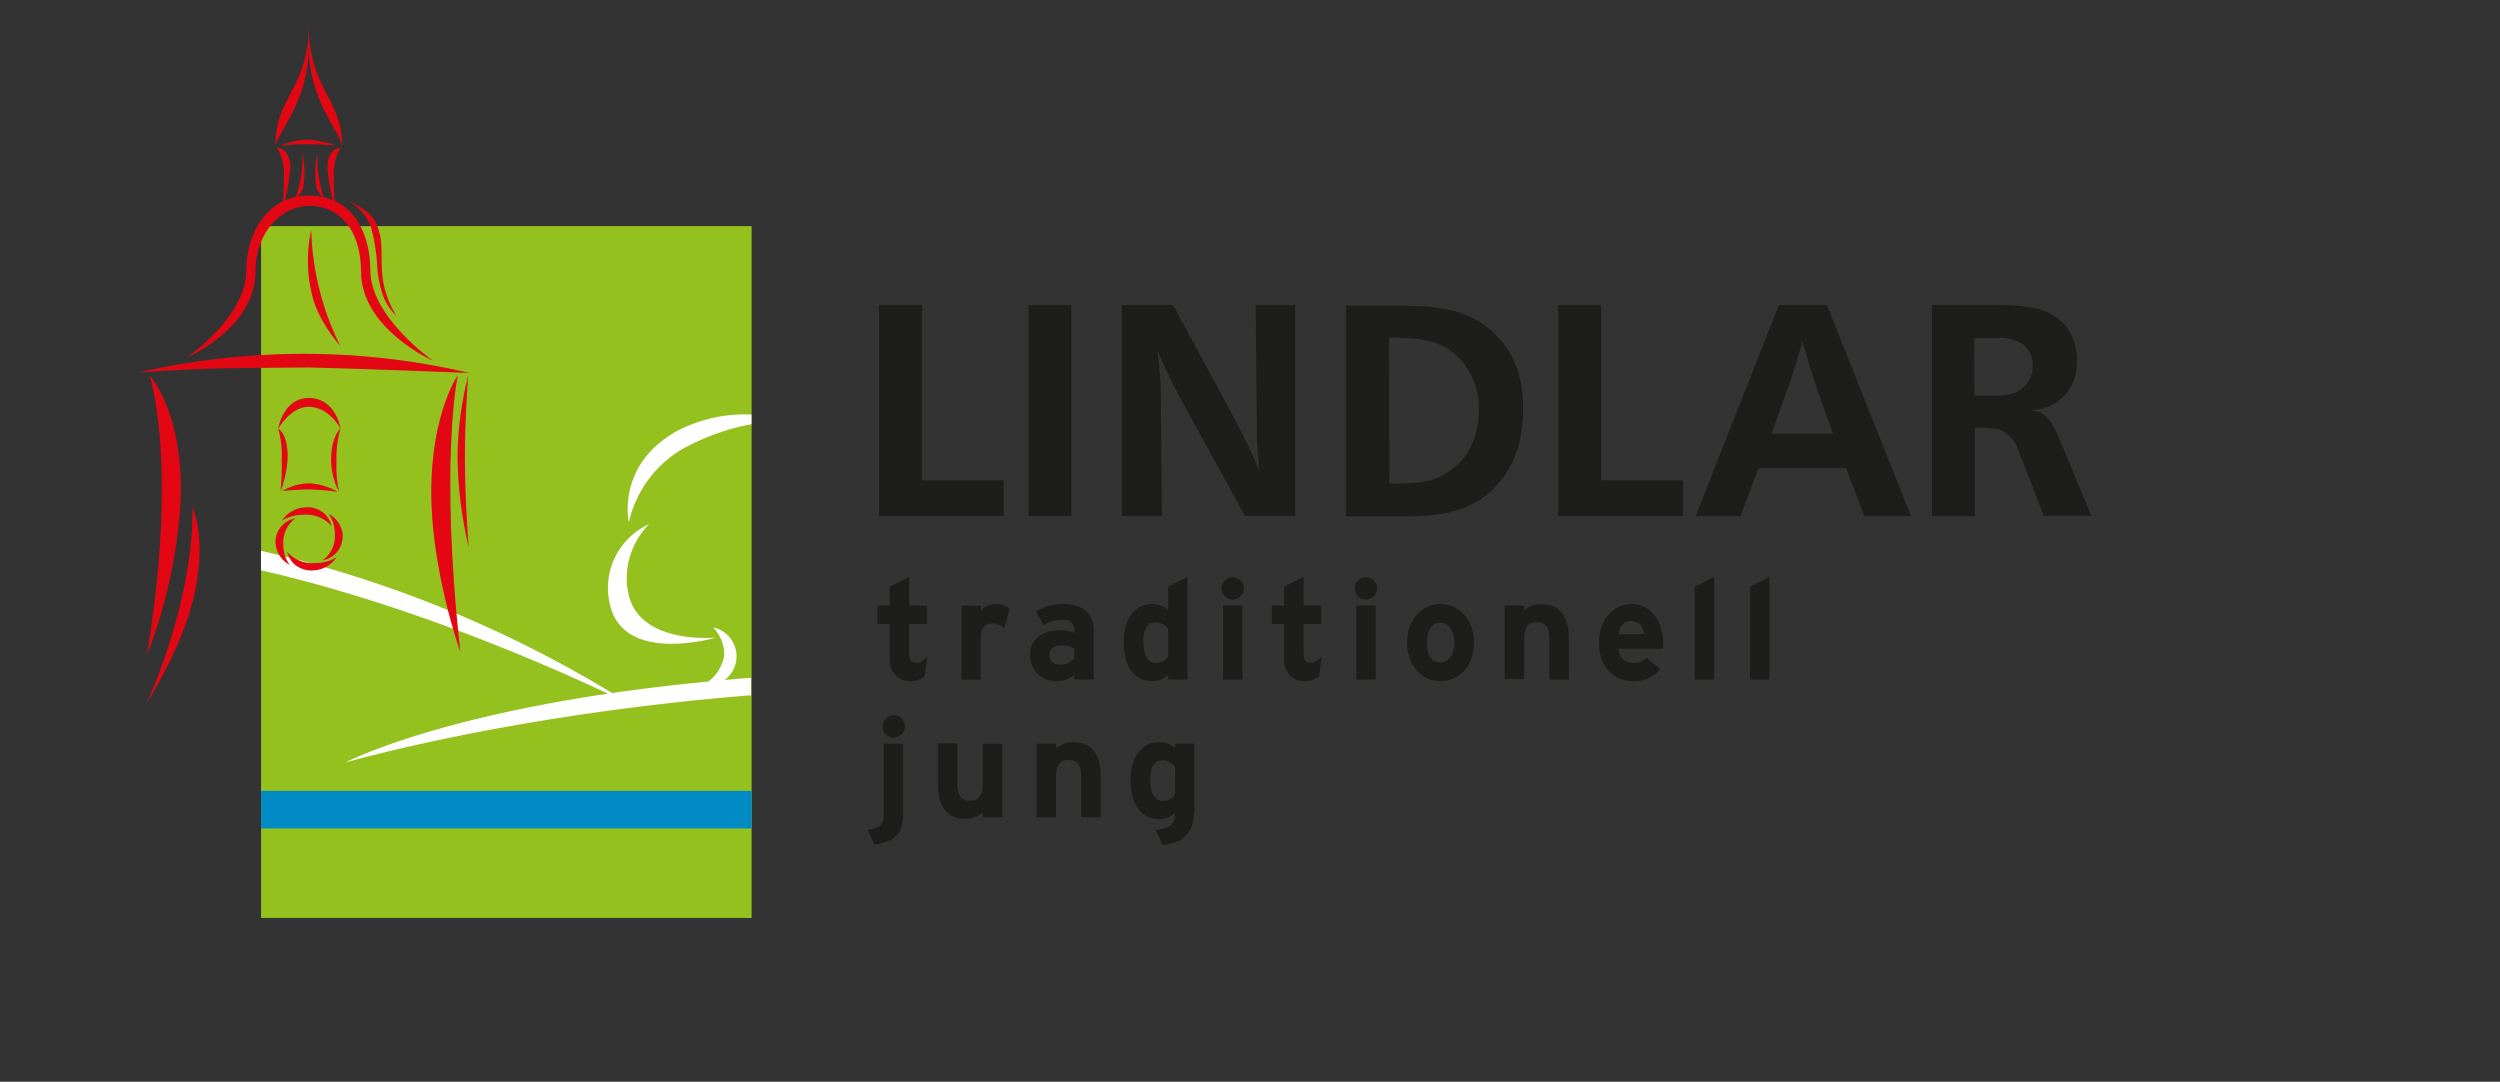 <svg id="Ebene_1" data-name="Ebene 1" xmlns="http://www.w3.org/2000/svg" viewBox="0 0 312 135"><rect x="0" y="0" width="312" height="135" fill="#333333" stroke="none"/><defs><style>.cls-1{fill:#1d1d1b;}.cls-2{fill:#95c11f;}.cls-3{fill:#008bc5;}.cls-4{fill:#fff;}.cls-5{fill:#e30613;}</style></defs><title>logo-gemeinde_lindlar</title><polygon class="cls-1" points="115.07 38.07 109.7 38.07 109.7 64.41 125.26 64.41 125.26 59.94 115.07 59.94 115.07 38.07"/><rect class="cls-1" x="128.36" y="38.07" width="5.34" height="26.34"/><path class="cls-1" d="M146.4,38.07H140V64.41h5l-.12-14.62c0-.79,0-1.57-.07-2.32-.07-1.23-.19-2.46-.34-3.69.41,1,.86,2,1.35,3s.89,1.83,1.38,2.73l8.17,14.88h6.27V38.07H156.7l.15,14.4c0,.75,0,1.53,0,2.28.07,1.34.19,2.69.34,4.07-.3-.71-.6-1.46-.94-2.17-.82-1.79-1.79-3.58-2.68-5.33Z"/><path class="cls-1" d="M173.35,42.14c2.69,0,5.67.07,7.91,1.78a8.85,8.85,0,0,1,3.29,7.3,10,10,0,0,1-1.46,5.37,8.39,8.39,0,0,1-6.94,3.68c-.93.08-1.86.08-2.76.08Zm-5.37-4v26.3h6.12c4,0,7.87,0,11.23-2.53a11.92,11.92,0,0,0,4.37-7.08,16.58,16.58,0,0,0,.37-3.84,14.36,14.36,0,0,0-.78-5.1,11.26,11.26,0,0,0-3-4.47c-1.75-1.57-4.14-3-9.07-3.21-.82,0-1.64-.07-2.46-.07Z"/><polygon class="cls-1" points="199.83 38.07 194.46 38.07 194.46 64.41 210.02 64.41 210.02 59.94 199.83 59.94 199.83 38.07"/><path class="cls-1" d="M223.34,47.81c.3-.86.56-1.68.82-2.5s.52-1.79.78-2.72c.27,1,.56,2,.86,2.94s.56,1.72.82,2.58l2.13,6H221.1ZM222,38.07,211.62,64.41h5.6l2.24-6h10.93l2.28,6h5.82L228,38.07Z"/><path class="cls-1" d="M246.37,42.18c.93,0,1.87,0,2.76,0a5.38,5.38,0,0,1,3.21.71,3.14,3.14,0,0,1,1.34,2.72,3.56,3.56,0,0,1-2.12,3.36,6.72,6.72,0,0,1-2.09.41c-1,0-2.05,0-3.06,0Zm10.56,12.38c-.48-1.08-1.12-2.53-2.31-3.09a5.64,5.64,0,0,0-1.16-.27,7.48,7.48,0,0,0,2.2-.44,5.78,5.78,0,0,0,3.25-3.59,6.86,6.86,0,0,0,.3-2.12,7.61,7.61,0,0,0-.71-3.29c-1.79-3.54-5.9-3.65-9.26-3.69h-8.13V64.41h5.34v-11a14.85,14.85,0,0,1,2.94.15,3.86,3.86,0,0,1,2.43,2.5c.22.56.48,1.16.71,1.72l2.54,6.6H261Z"/><path class="cls-1" d="M115.39,84.44a3.23,3.23,0,0,1-1.88.57,2.5,2.5,0,0,1-2.46-2.78V77.87H109.5V75.58h1.55V73.21L113.47,72v3.58h2.22v2.29h-2.22v3.71c0,.88.32,1.11.9,1.11s.77-.2,1.37-.71Z"/><path class="cls-1" d="M125.35,78.42a2,2,0,0,0-1.4-.6c-1,0-1.57.4-1.57,2v5H120V75.59h2.42v.61a2.56,2.56,0,0,1,1.9-.81A2.4,2.4,0,0,1,126,76Z"/><path class="cls-1" d="M134.07,80.94a2.83,2.83,0,0,0-1.69-.38c-.91,0-1.4.42-1.4,1.16s.37,1.23,1.4,1.23a2,2,0,0,0,1.69-.84Zm0,3.87V84.2A3,3,0,0,1,132,85a3.22,3.22,0,0,1-3.45-3.29c0-2,1.65-3.06,3.75-3.06a3.87,3.87,0,0,1,1.77.37v-.46a1.17,1.17,0,0,0-1.32-1.18,4.56,4.56,0,0,0-2.53.62l-.93-1.69a6.24,6.24,0,0,1,3.46-.93c2.24,0,3.75,1.16,3.75,3.23v6.19Z"/><path class="cls-1" d="M145.78,78.47a1.93,1.93,0,0,0-1.64-.79c-.93,0-1.44.81-1.44,2.35,0,1.9.64,2.69,1.58,2.69a1.72,1.72,0,0,0,1.5-.77Zm0,6.34v-.58a2.82,2.82,0,0,1-1.95.78c-2,0-3.59-1.48-3.59-4.93,0-2.76,1.3-4.69,3.59-4.69a2.94,2.94,0,0,1,1.95.72v-2.9L148.2,72V84.81Z"/><path class="cls-1" d="M152.63,75.58h2.43v9.23h-2.43Zm1.22-.75a1.39,1.39,0,1,1,1.39-1.39,1.4,1.4,0,0,1-1.39,1.39"/><path class="cls-1" d="M164.6,84.44a3.18,3.18,0,0,1-1.88.57,2.51,2.51,0,0,1-2.46-2.78V77.87h-1.54V75.58h1.54V73.21L162.69,72v3.58h2.21v2.29h-2.21v3.71c0,.88.31,1.11.89,1.11s.78-.2,1.38-.71Z"/><path class="cls-1" d="M169.26,75.58h2.43v9.23h-2.43Zm1.21-.75a1.39,1.39,0,1,1,1.39-1.39,1.4,1.4,0,0,1-1.39,1.39"/><path class="cls-1" d="M179.77,77.73c-1.16,0-1.7,1-1.7,2.48s.54,2.46,1.7,2.46,1.73-1.18,1.73-2.46-.57-2.48-1.73-2.48m0,7.28c-2.4,0-4.16-2-4.16-4.8s1.76-4.82,4.16-4.82,4.19,2,4.19,4.82-1.78,4.8-4.19,4.8"/><path class="cls-1" d="M193.36,84.81v-5c0-1.65-.56-2.14-1.56-2.14s-1.59.49-1.59,2.09v5h-2.42V75.58h2.42v.62a3.05,3.05,0,0,1,2.17-.81c2.35,0,3.41,1.62,3.41,4.22v5.2Z"/><path class="cls-1" d="M203.52,77.5c-.88,0-1.42.72-1.51,1.65h3.16a1.64,1.64,0,0,0-1.65-1.65m4,3.48H202a1.77,1.77,0,0,0,1.9,1.74,2,2,0,0,0,1.58-.65l1.73,1.44a4.32,4.32,0,0,1-3.31,1.5c-2.65,0-4.34-1.89-4.34-4.8s1.78-4.82,4.11-4.82,3.89,2.18,3.89,4.82a6.56,6.56,0,0,1,0,.77"/><polygon class="cls-1" points="211.5 84.81 211.5 73.21 213.93 72 213.93 84.81 211.5 84.81"/><polygon class="cls-1" points="218.41 84.81 218.41 73.21 220.83 72 220.83 84.81 218.41 84.81"/><path class="cls-1" d="M111.54,92.05a1.39,1.39,0,1,1,1.39-1.38,1.4,1.4,0,0,1-1.39,1.38m-2.41,13.38-.84-1.86c1.67-.32,2-.67,2-2.11V92.81h2.42v8.54c0,2.59-.79,3.62-3.62,4.08"/><path class="cls-1" d="M122.63,102v-.62a3,3,0,0,1-2.16.81c-2.36,0-3.41-1.62-3.41-4.22v-5.2h2.42v5c0,1.66.57,2.15,1.57,2.15s1.58-.49,1.58-2.09v-5h2.43V102Z"/><path class="cls-1" d="M134.93,102v-5c0-1.65-.56-2.15-1.56-2.15s-1.58.5-1.58,2.09V102h-2.43V92.81h2.43v.62a3,3,0,0,1,2.16-.81c2.35,0,3.41,1.61,3.41,4.22V102Z"/><path class="cls-1" d="M146.64,95.69A1.93,1.93,0,0,0,145,94.9c-.94,0-1.45.81-1.45,2.36,0,1.9.64,2.69,1.59,2.69a1.7,1.7,0,0,0,1.49-.78Zm-1.55,9.74-.86-1.83c1.9-.26,2.41-.72,2.41-2.14a2.86,2.86,0,0,1-1.95.77c-2,0-3.59-1.48-3.59-4.92,0-2.76,1.3-4.69,3.59-4.69a2.89,2.89,0,0,1,1.95.72v-.53h2.43v7.66c0,3-.74,4.61-4,5"/><rect class="cls-2" x="32.58" y="28.22" width="61.22" height="86.34"/><rect class="cls-3" x="32.58" y="98.7" width="61.22" height="4.69"/><path class="cls-4" d="M78.32,73.6A9.65,9.65,0,0,1,81,65.42a8.73,8.73,0,0,0-4.92,9.84c1.56,7.79,13.26,4.31,13.26,4.31s-10.07,1-11-6m7.44-17.85a28.15,28.15,0,0,1,8-2.78v-1.2a18.1,18.1,0,0,0-9.3,2.06c-7.62,4.24-6,11.37-6,11.37a14.28,14.28,0,0,1,7.25-9.45m8,31V84.59c-1.12.08-2.22.17-3.29.27A3.69,3.69,0,0,0,89,78.3a5,5,0,0,1,1.39,3.41,5,5,0,0,1-2,3.35c-4.32.41-8.3.9-12,1.43A147.83,147.83,0,0,0,32.57,68.74v2.43c18.7,4.27,36.58,12.22,43.3,15.4-23,3.41-32.81,8.61-32.81,8.61s20.47-6,50.74-8.42"/><path class="cls-5" d="M38.64,25.68c3.72,0,6.41,3.08,6.41,8.17,0,7.2,9,11.18,9,11.18s-7.83-5.47-7.83-11.29c0-3.91-1.65-9.33-7.76-9.33-4.94,0-7.73,4.55-7.73,9.33,0,5.82-7.42,10.89-7.42,10.89S31.89,41,31.89,33.85c0-5.09,3.44-8.17,6.75-8.17"/><path class="cls-5" d="M57.13,46.85s-2.3,10.72.32,34.51c0,0-3.63-10.11-3.63-19.94s3.31-14.59,3.31-14.59Z"/><path class="cls-5" d="M18.65,46.83s3.67,10.74-.31,34.92a63.55,63.55,0,0,0,4.21-19.26c.4-11.07-3.9-15.66-3.9-15.66"/><path class="cls-5" d="M24,63.31s.67,9.87-5.65,24.37c0,0,4.53-7.06,5.94-13.59C25.84,66.8,24,63.31,24,63.31"/><path class="cls-5" d="M17.24,46.49c8.66-.61,11.16-.53,21.34-.63,9.24.24,20,.69,20,.69a89.81,89.81,0,0,0-20-2.39,93.06,93.06,0,0,0-21.34,2.33"/><path class="cls-5" d="M35.09,18.19A25,25,0,0,1,38.47,18c1.52,0,3.51.16,3.51.16a14.38,14.38,0,0,0-3.45-.72,8.18,8.18,0,0,0-3.44.72"/><path class="cls-5" d="M34.72,53.53a11.61,11.61,0,0,1,.43,3.87A26.76,26.76,0,0,1,35,61.32a12.79,12.79,0,0,0,.9-4.32c0-2.93-1.14-3.47-1.14-3.47"/><path class="cls-5" d="M42.48,53.54A12.88,12.88,0,0,0,42,57.59a14.31,14.31,0,0,0,.32,3.8,8.84,8.84,0,0,1-1-4c0-2.93,1.17-3.89,1.17-3.89"/><path class="cls-5" d="M34.7,53.53s.62-3.86,3.81-3.86c3.47,0,4,3.86,4,3.86s-1.38-2.76-4-2.76c-2.27,0-3.81,2.76-3.81,2.76"/><path class="cls-5" d="M35.17,61.32a6.67,6.67,0,0,1,3.35-1,7.78,7.78,0,0,1,3.61,1.06,30.93,30.93,0,0,0-3.54-.3c-1.46,0-3.42.2-3.42.2"/><path class="cls-5" d="M38.84,28.7a17.73,17.73,0,0,0,.07,7.94c.67,3.34,3.56,6.53,3.56,6.53A34.57,34.57,0,0,1,38.84,28.7"/><path class="cls-5" d="M34.58,18.43a6.59,6.59,0,0,1,.85,3.63,37.18,37.18,0,0,1-.2,4.07,24.32,24.32,0,0,0,1-5.17c0-2.53-1.65-2.53-1.65-2.53"/><path class="cls-5" d="M42.5,18.43a6.59,6.59,0,0,0-.85,3.63,35.43,35.43,0,0,0,.21,4.07,24.32,24.32,0,0,1-1-5.17c0-2.53,1.64-2.53,1.64-2.53"/><path class="cls-5" d="M38.53,3c0,8.19,4.18,9.24,4.18,15.2-.53-2.11-4.18-5.86-4.18-12.41Z"/><path class="cls-5" d="M38.53,3c0,8.19-4.16,8.86-4.16,15.2.54-2.11,4.16-5.67,4.16-12.41Z"/><path class="cls-5" d="M37.78,19.26a12.06,12.06,0,0,1,.09,4,2.68,2.68,0,0,1-1,1.5,15.25,15.25,0,0,0,.87-5.5"/><path class="cls-5" d="M39.56,19.26a12.32,12.32,0,0,0-.1,4,2.67,2.67,0,0,0,1,1.49,15.13,15.13,0,0,1-.86-5.5"/><path class="cls-5" d="M38.19,63.32a3.66,3.66,0,0,0-3,1.65,5.1,5.1,0,0,1,2.73-.73,4.16,4.16,0,0,1,3.46,1.42,3,3,0,0,0-3.17-2.34"/><path class="cls-5" d="M42.79,66.94A3.36,3.36,0,0,0,41,64.11a4.27,4.27,0,0,1,.79,2.56,3.73,3.73,0,0,1-1.52,3.25,3,3,0,0,0,2.49-3"/><path class="cls-5" d="M35.82,68.85a3.46,3.46,0,0,0,.86,1.52,3.25,3.25,0,0,0,2.32.82,3.64,3.64,0,0,0,3-1.65,5,5,0,0,1-2.72.73,4.18,4.18,0,0,1-3.47-1.42"/><path class="cls-5" d="M34.38,67.66a3.35,3.35,0,0,0,1.76,2.83,4.27,4.27,0,0,1-.78-2.56,3.69,3.69,0,0,1,1.51-3.24,3,3,0,0,0-2.49,3"/><path class="cls-5" d="M58.43,46.91A42.14,42.14,0,0,0,57.1,57a51,51,0,0,0,1.4,11.3s-.42-4.87-.47-10.36.4-11,.4-11"/><path class="cls-5" d="M43.46,25.08a6.28,6.28,0,0,1,2.83,3.24,24.47,24.47,0,0,1,.82,5.53c.34,2.34.81,4.14,2.37,5.56a11.78,11.78,0,0,1-1.82-5.79C47.54,31,47.81,30,47,28s-3.61-2.9-3.54-2.89"/></svg>